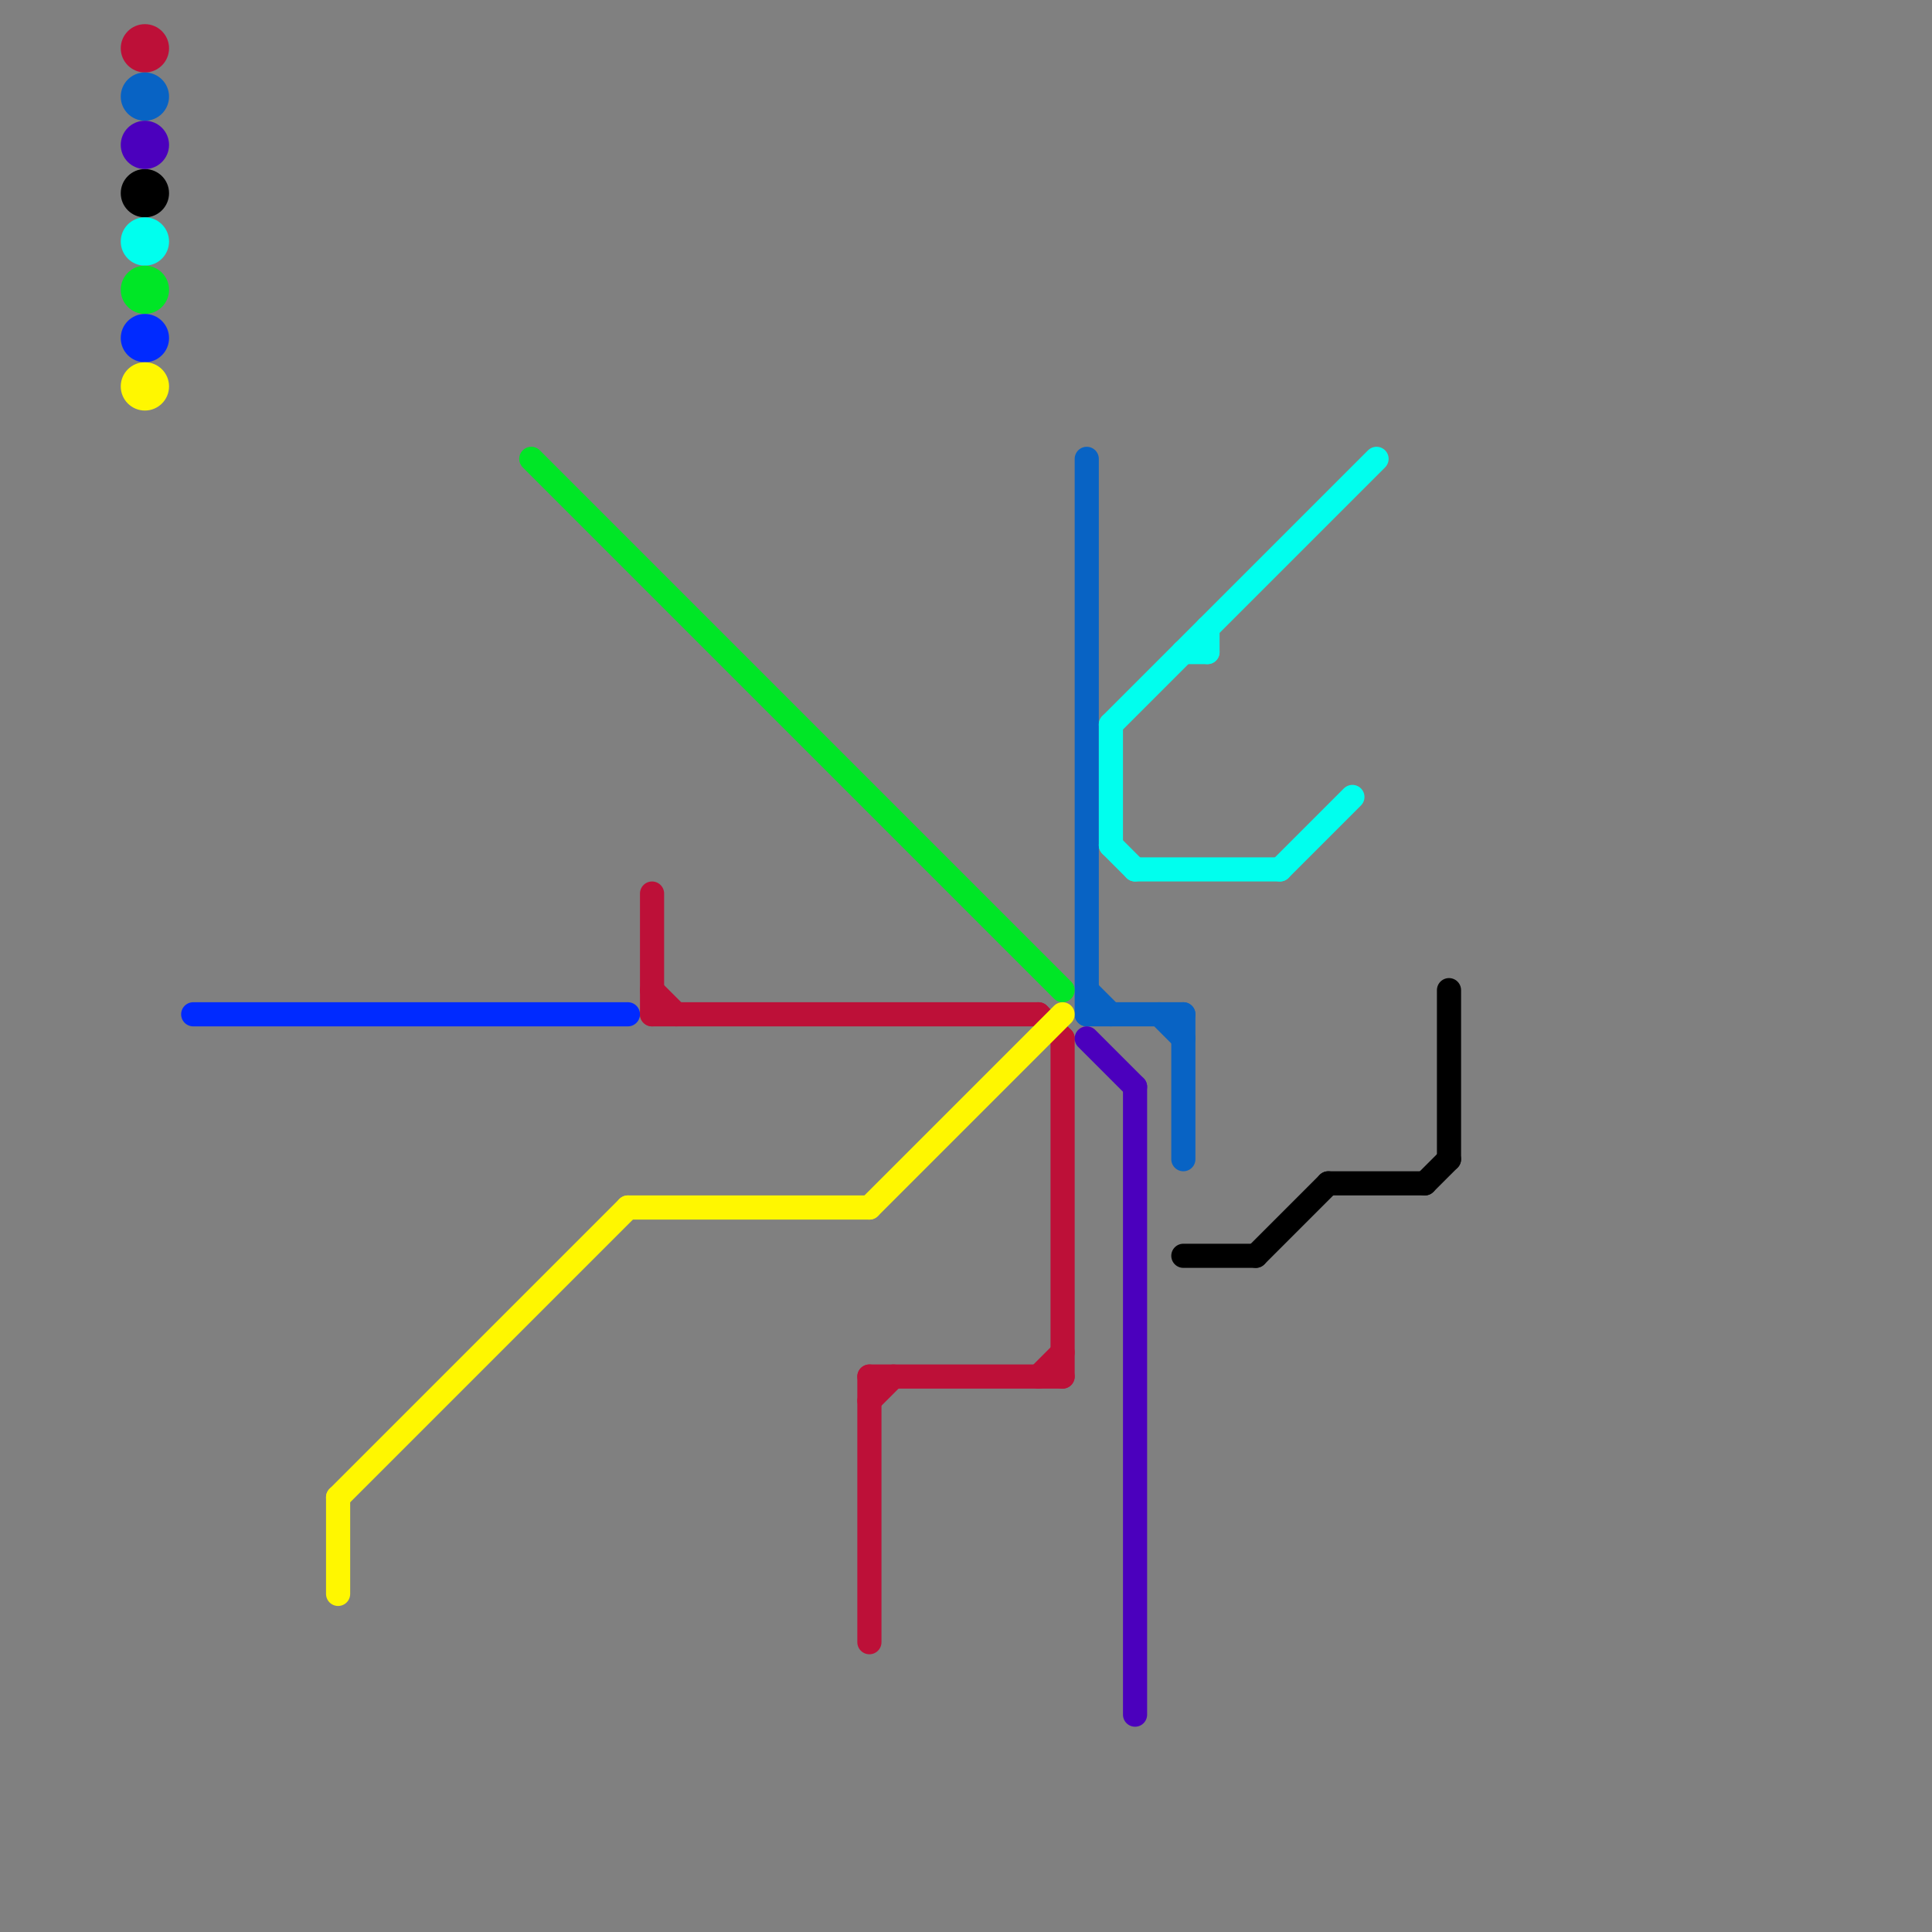 
<svg version="1.1" xmlns="http://www.w3.org/2000/svg" viewBox="0 0 80 80">
<rect x="0" y="0" width="80" height="80" fill="#808080" stroke="none"/>
<style>text { font: 1px Helvetica; font-weight: 600; white-space: pre; dominant-baseline: central; } line { stroke-width: 1; fill: none; stroke-linecap: round; stroke-linejoin: round; } .c0 { stroke: #bd1038 } .c1 { stroke: #000000 } .c2 { stroke: #0863c4 } .c3 { stroke: #4b00bd } .c4 { stroke: #00ffee } .c5 { stroke: #00e626 } .c6 { stroke: #002aff } .c7 { stroke: #fff700 }</style><defs><g id="ct-xf"><circle r="0.5" fill="#fff" stroke="#000" stroke-width="0.2"/></g><g id="ct"><circle r="0.5" fill="#fff" stroke="#000" stroke-width="0.1"/></g></defs><line class="c0" x1="27" y1="42" x2="43" y2="42"/><line class="c0" x1="27" y1="37" x2="27" y2="42"/><line class="c0" x1="36" y1="58" x2="37" y2="57"/><line class="c0" x1="27" y1="41" x2="28" y2="42"/><line class="c0" x1="44" y1="43" x2="44" y2="57"/><line class="c0" x1="36" y1="57" x2="36" y2="68"/><line class="c0" x1="36" y1="57" x2="44" y2="57"/><line class="c0" x1="43" y1="42" x2="44" y2="43"/><line class="c0" x1="43" y1="57" x2="44" y2="56"/><circle cx="6" cy="2" r="1" fill="#bd1038" /><line class="c1" x1="59" y1="49" x2="60" y2="48"/><line class="c1" x1="49" y1="52" x2="52" y2="52"/><line class="c1" x1="52" y1="52" x2="55" y2="49"/><line class="c1" x1="60" y1="41" x2="60" y2="48"/><line class="c1" x1="55" y1="49" x2="59" y2="49"/><circle cx="6" cy="8" r="1" fill="#000000" /><line class="c2" x1="45" y1="42" x2="49" y2="42"/><line class="c2" x1="49" y1="42" x2="49" y2="48"/><line class="c2" x1="45" y1="19" x2="45" y2="42"/><line class="c2" x1="45" y1="41" x2="46" y2="42"/><line class="c2" x1="48" y1="42" x2="49" y2="43"/><circle cx="6" cy="4" r="1" fill="#0863c4" /><line class="c3" x1="47" y1="45" x2="47" y2="71"/><line class="c3" x1="45" y1="43" x2="47" y2="45"/><circle cx="6" cy="6" r="1" fill="#4b00bd" /><line class="c4" x1="46" y1="30" x2="57" y2="19"/><line class="c4" x1="50" y1="26" x2="50" y2="27"/><line class="c4" x1="47" y1="36" x2="53" y2="36"/><line class="c4" x1="46" y1="35" x2="47" y2="36"/><line class="c4" x1="46" y1="30" x2="46" y2="35"/><line class="c4" x1="49" y1="27" x2="50" y2="27"/><line class="c4" x1="53" y1="36" x2="56" y2="33"/><circle cx="6" cy="10" r="1" fill="#00ffee" /><line class="c5" x1="22" y1="19" x2="44" y2="41"/><circle cx="6" cy="12" r="1" fill="#00e626" /><line class="c6" x1="8" y1="42" x2="26" y2="42"/><circle cx="6" cy="14" r="1" fill="#002aff" /><line class="c7" x1="14" y1="62" x2="14" y2="66"/><line class="c7" x1="36" y1="50" x2="44" y2="42"/><line class="c7" x1="26" y1="50" x2="36" y2="50"/><line class="c7" x1="14" y1="62" x2="26" y2="50"/><circle cx="6" cy="16" r="1" fill="#fff700" />
</svg>
